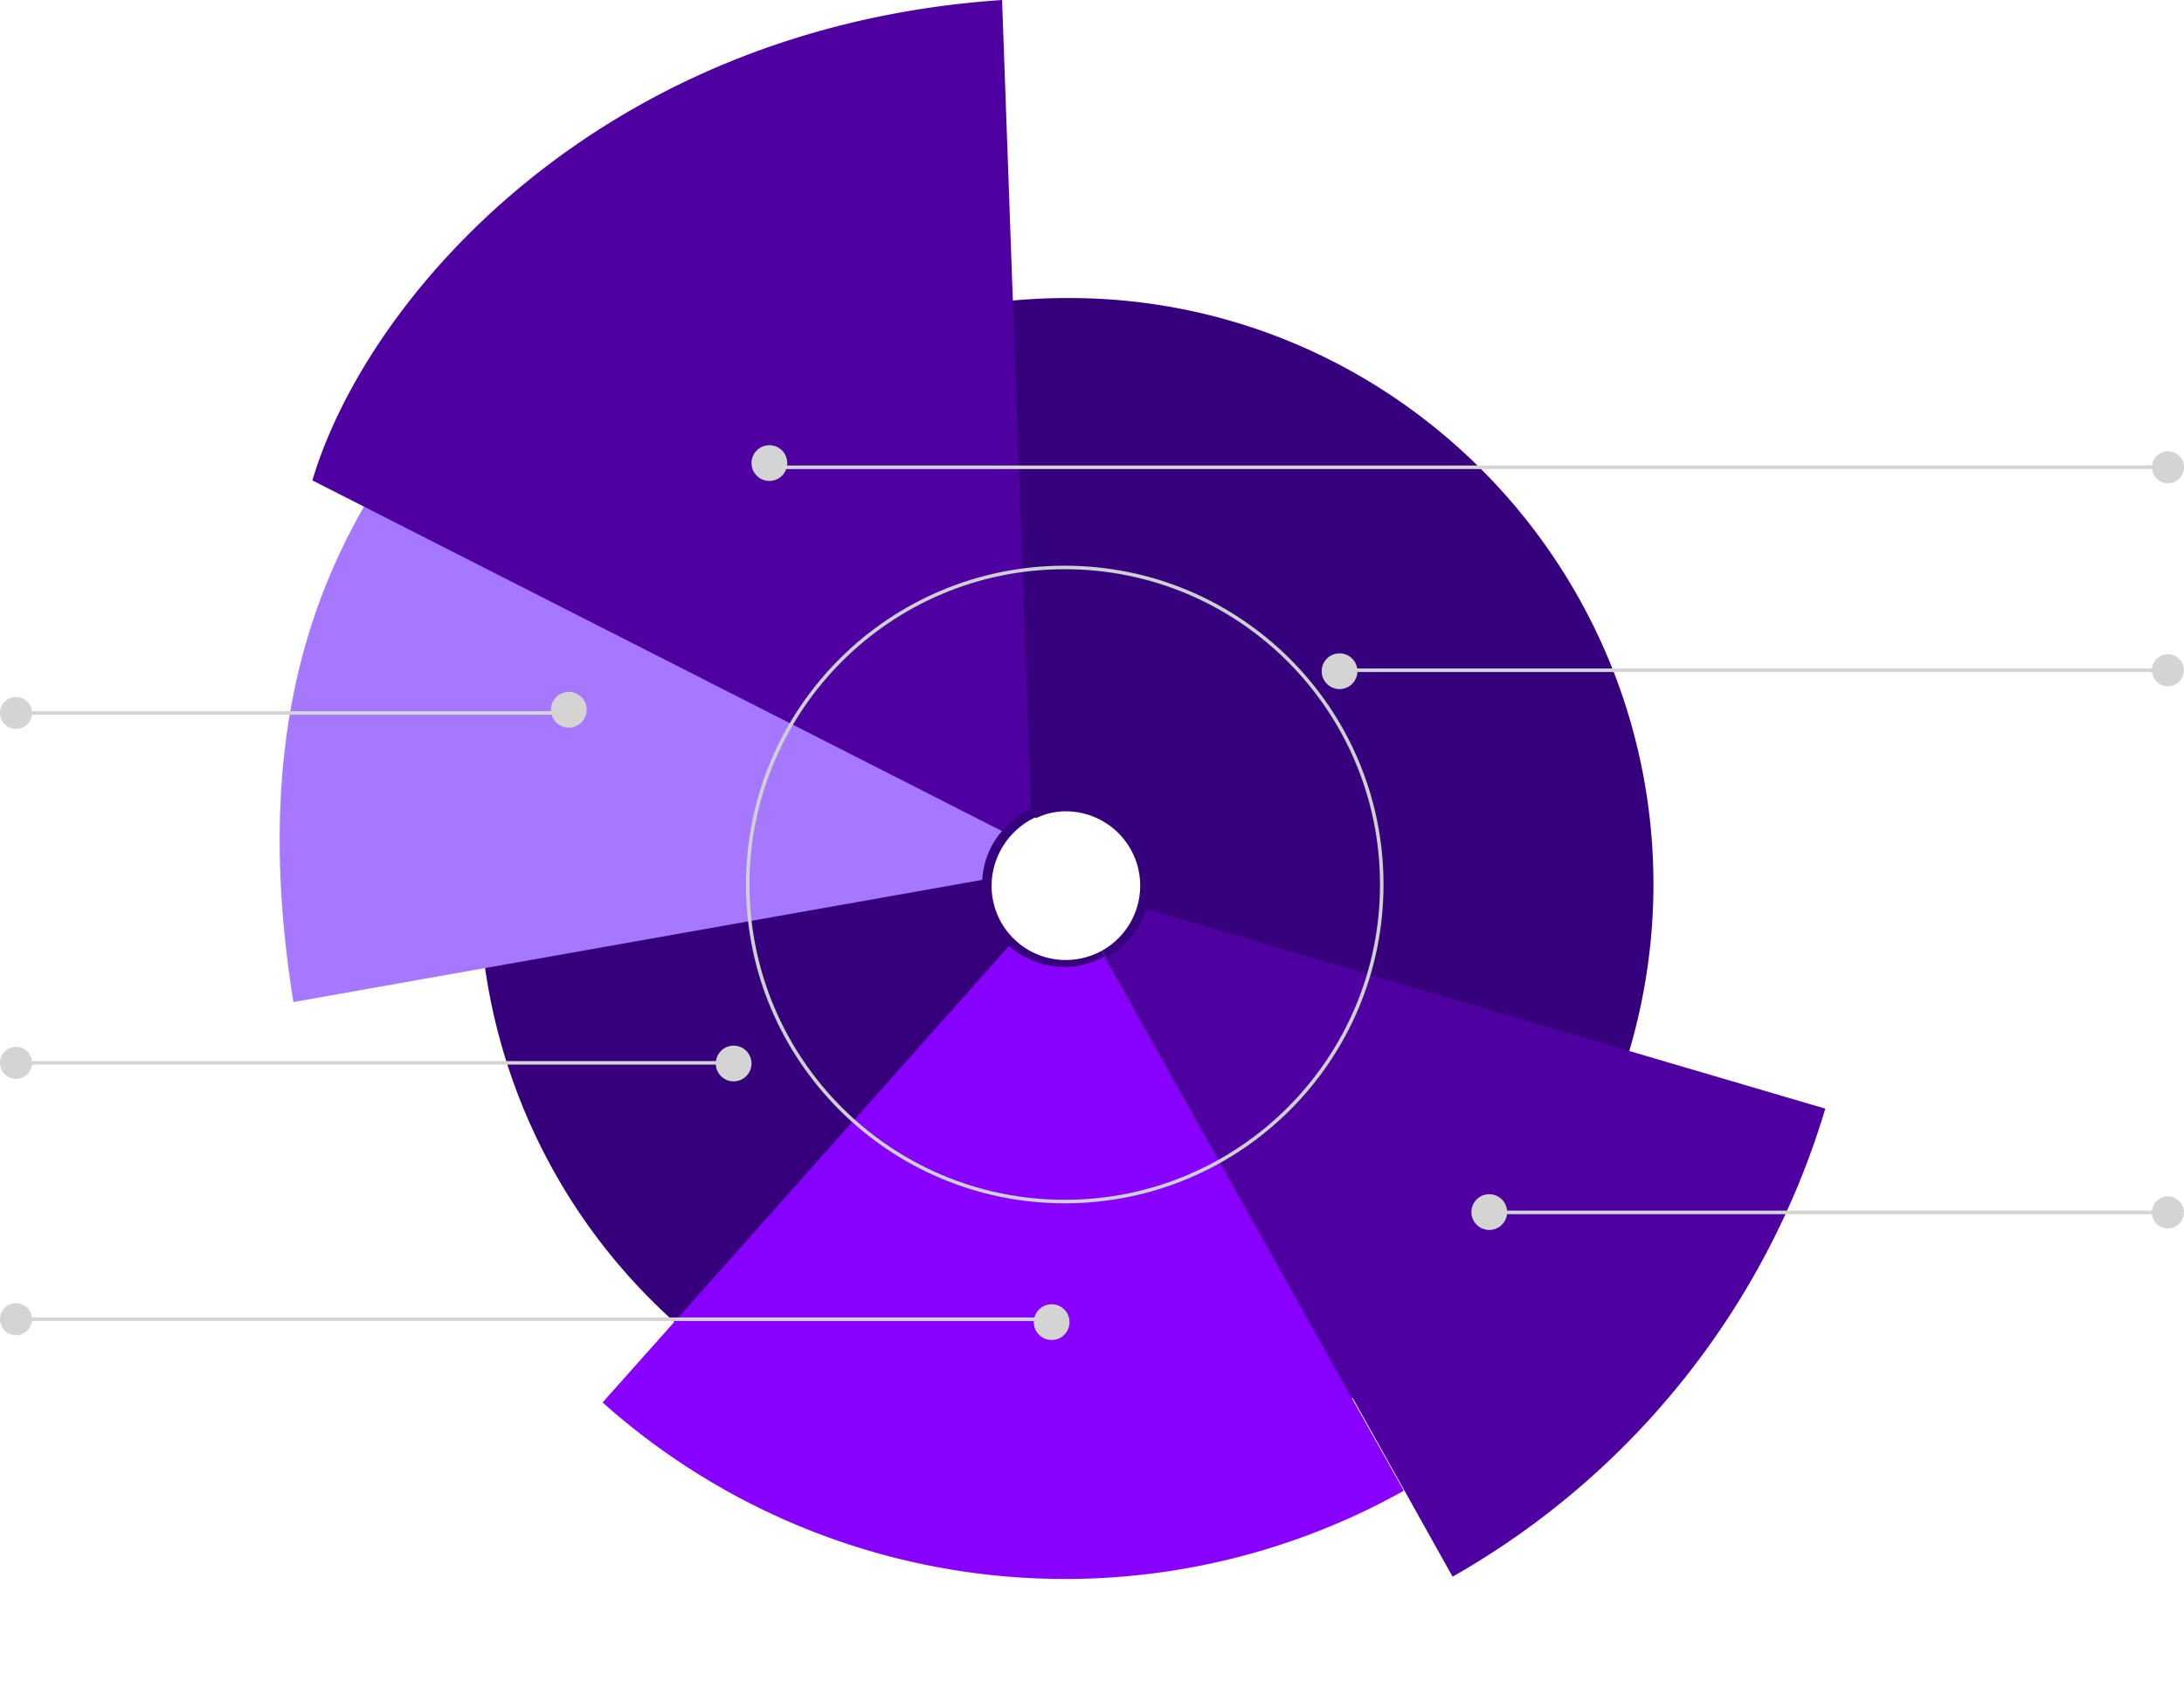 <svg xmlns="http://www.w3.org/2000/svg" viewBox="0 0 309.542 241.206">
  <defs>
    <style>
      .cls-1, .cls-2 {
        fill: #36007c;
      }

      .cls-2 {
        opacity: 0.995;
      }

      .cls-3 {
        fill: #4e00a0;
      }

      .cls-4 {
        fill: #80f;
      }

      .cls-5 {
        fill: #a678ff;
      }

      .cls-6, .cls-7, .cls-8 {
        fill: none;
        stroke-width: 0.5px;
      }

      .cls-6, .cls-7 {
        stroke: #cfd0d2;
      }

      .cls-6 {
        stroke-miterlimit: 10;
      }

      .cls-8 {
        stroke: #d4d4d4;
      }

      .cls-9 {
        fill: #d4d4d4;
      }
    </style>
  </defs>
  <g id="Group_2048" data-name="Group 2048" transform="translate(-3281.261 -12165.355)">
    <g id="Group_1947" data-name="Group 1947" transform="translate(-1410.112 -486.813)">
      <path id="Path_2211" data-name="Path 2211" class="cls-1" d="M547.676,188.314a10.69,10.69,0,0,1-5.1,1.317A10.5,10.5,0,0,1,532.042,179.1a10.783,10.783,0,0,1,6.254-9.71L508.672,102.9a83.284,83.284,0,1,0,74.552,148.774Z" transform="translate(4299.872 12598.582)"/>
      <path id="Path_2212" data-name="Path 2212" class="cls-2" d="M606.476,181.71a83.536,83.536,0,0,1-42.625,72.741L528.3,191.09a10.534,10.534,0,0,0-5.1-19.749,9.6,9.6,0,0,0-4.279.987L489.3,105.841A83.68,83.68,0,0,1,523.367,98.6C569.118,98.436,606.476,135.794,606.476,181.71Z" transform="translate(4319.244 12595.805)"/>
      <path id="Path_2216" data-name="Path 2216" class="cls-3" d="M615.271,179.507a113.8,113.8,0,0,1-52.828,66.323L513.4,158.112A12.336,12.336,0,0,0,519,151.2Z" transform="translate(4334.806 12629.771)"/>
      <path id="Path_2217" data-name="Path 2217" class="cls-4" d="M583.556,231.585A98.387,98.387,0,0,1,470,219.077L527.6,154.4a11.892,11.892,0,0,0,7.735,2.962,11.549,11.549,0,0,0,5.76-1.481Z" transform="translate(4306.781 12631.837)"/>
      <path id="Path_2218" data-name="Path 2218" class="cls-5" d="M545.262,169.942a11.333,11.333,0,0,0-2.8,6.912l-97.638,17.317c-7.557-47.038,8.275-70.968,23.58-89.071Z" transform="translate(4288.133 12600.002)"/>
      <path id="Path_2219" data-name="Path 2219" class="cls-3" d="M536.856,177.474a10.973,10.973,0,0,0-4.114,3.127L435,130.906c7.595-25.675,40.484-64.211,97.746-68.081Z" transform="translate(4300.653 12589.343)"/>
      <circle id="Ellipse_170" data-name="Ellipse 170" class="cls-6" cx="44.929" cy="44.929" r="44.929" transform="translate(4797.353 12732.585)"/>
      <path id="Path_2910" data-name="Path 2910" class="cls-7" d="M0,0" transform="translate(4719.5 12756.82)"/>
      <path id="Path_2911" data-name="Path 2911" class="cls-7" d="M0,22.711" transform="translate(4745.019 12793.148)"/>
      <path id="Path_2912" data-name="Path 2912" class="cls-7" d="M0,70.766" transform="translate(4827.141 12822.607)"/>
    </g>
    <line id="Line_670" data-name="Line 670" class="cls-8" x2="118.46" transform="translate(3471.571 12260.337)"/>
    <ellipse id="Ellipse_901" data-name="Ellipse 901" class="cls-9" cx="2.533" cy="2.533" rx="2.533" ry="2.533" transform="translate(3468.583 12257.942)"/>
    <ellipse id="Ellipse_902" data-name="Ellipse 902" class="cls-9" cx="2.271" cy="2.271" rx="2.271" ry="2.271" transform="translate(3586.247 12258.065)"/>
    <line id="Line_671" data-name="Line 671" class="cls-8" x2="98.277" transform="translate(3491.754 12337.167)"/>
    <ellipse id="Ellipse_903" data-name="Ellipse 903" class="cls-9" cx="2.533" cy="2.533" rx="2.533" ry="2.533" transform="translate(3489.803 12334.59)"/>
    <ellipse id="Ellipse_904" data-name="Ellipse 904" class="cls-9" cx="2.271" cy="2.271" rx="2.271" ry="2.271" transform="translate(3586.247 12334.896)"/>
    <line id="Line_673" data-name="Line 673" class="cls-8" x1="198.296" transform="translate(3390.204 12231.574)"/>
    <ellipse id="Ellipse_907" data-name="Ellipse 907" class="cls-9" cx="2.271" cy="2.271" rx="2.271" ry="2.271" transform="translate(3586.261 12229.303)"/>
    <ellipse id="Ellipse_908" data-name="Ellipse 908" class="cls-9" cx="2.533" cy="2.533" rx="2.533" ry="2.533" transform="translate(3387.773 12228.445)"/>
    <line id="Line_674" data-name="Line 674" class="cls-8" x2="78.87" transform="translate(3283.532 12266.392)"/>
    <ellipse id="Ellipse_909" data-name="Ellipse 909" class="cls-9" cx="2.271" cy="2.271" rx="2.271" ry="2.271" transform="translate(3281.261 12264.122)"/>
    <ellipse id="Ellipse_910" data-name="Ellipse 910" class="cls-9" cx="2.533" cy="2.533" rx="2.533" ry="2.533" transform="translate(3359.348 12263.404)"/>
    <line id="Line_675" data-name="Line 675" class="cls-8" x2="102.131" transform="translate(3283.532 12315.974)"/>
    <ellipse id="Ellipse_911" data-name="Ellipse 911" class="cls-9" cx="2.271" cy="2.271" rx="2.271" ry="2.271" transform="translate(3281.261 12313.702)"/>
    <ellipse id="Ellipse_912" data-name="Ellipse 912" class="cls-9" cx="2.533" cy="2.533" rx="2.533" ry="2.533" transform="translate(3382.708 12313.535)"/>
    <line id="Line_676" data-name="Line 676" class="cls-8" x2="146.016" transform="translate(3283.532 12352.305)"/>
    <ellipse id="Ellipse_913" data-name="Ellipse 913" class="cls-9" cx="2.271" cy="2.271" rx="2.271" ry="2.271" transform="translate(3281.261 12350.034)"/>
    <ellipse id="Ellipse_914" data-name="Ellipse 914" class="cls-9" cx="2.533" cy="2.533" rx="2.533" ry="2.533" transform="translate(3427.78 12350.183)"/>
  </g>
</svg>
